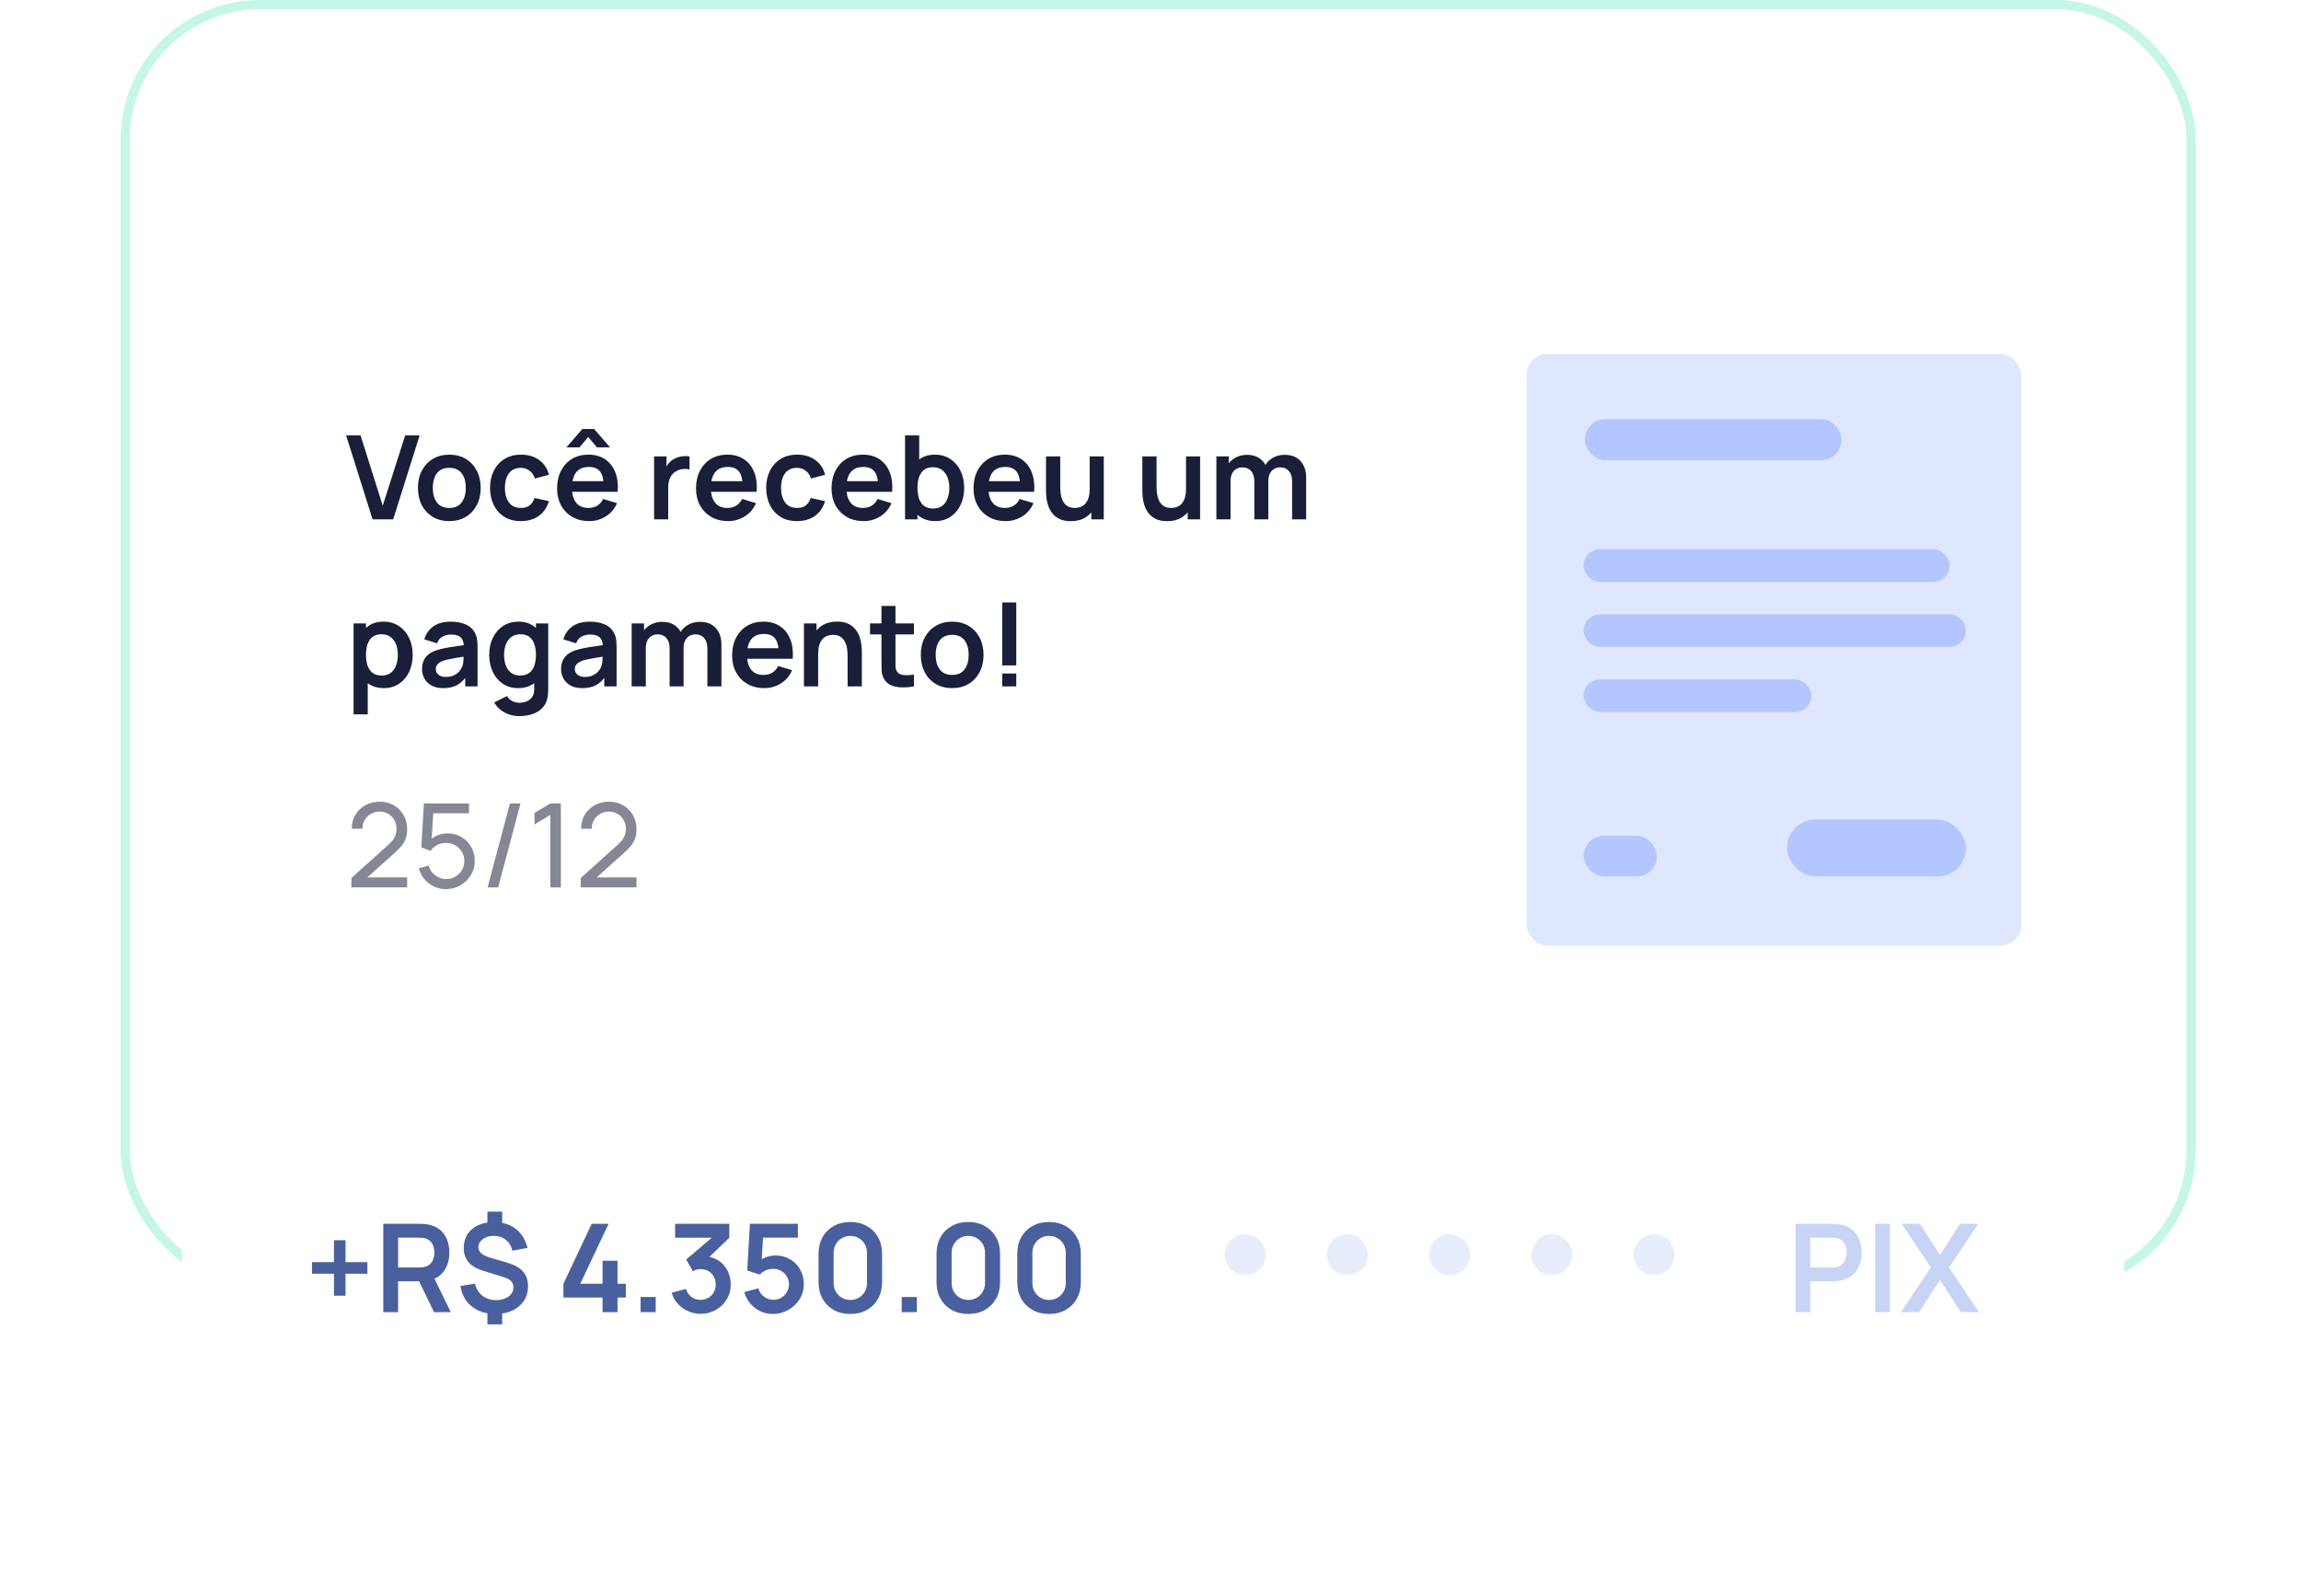 <svg width="248" height="172" viewBox="0 0 248 172" fill="none" xmlns="http://www.w3.org/2000/svg">
<g filter="url(#filter0_d_7830_22533)">
<rect x="19.611" y="7.316" width="209.347" height="82.637" rx="8.575" fill="white"/>
<path d="M40.157 34.538L37.304 25.489H38.862L41.25 33.067L43.669 25.489H45.228L42.375 34.538H40.157ZM48.421 34.726C47.742 34.726 47.149 34.573 46.642 34.267C46.136 33.962 45.742 33.541 45.461 33.004C45.185 32.464 45.046 31.844 45.046 31.144C45.046 30.432 45.189 29.808 45.474 29.272C45.758 28.736 46.154 28.317 46.661 28.015C47.168 27.713 47.755 27.563 48.421 27.563C49.103 27.563 49.698 27.716 50.205 28.021C50.712 28.327 51.106 28.75 51.387 29.291C51.667 29.827 51.808 30.445 51.808 31.144C51.808 31.848 51.665 32.47 51.38 33.011C51.1 33.547 50.706 33.968 50.199 34.274C49.692 34.575 49.099 34.726 48.421 34.726ZM48.421 33.306C49.024 33.306 49.472 33.105 49.765 32.703C50.059 32.301 50.205 31.781 50.205 31.144C50.205 30.487 50.057 29.963 49.759 29.573C49.462 29.18 49.016 28.983 48.421 28.983C48.014 28.983 47.679 29.075 47.415 29.259C47.156 29.439 46.963 29.693 46.837 30.02C46.712 30.342 46.649 30.717 46.649 31.144C46.649 31.802 46.797 32.328 47.095 32.722C47.396 33.111 47.838 33.306 48.421 33.306ZM56.139 34.726C55.44 34.726 54.843 34.571 54.348 34.261C53.854 33.947 53.475 33.52 53.211 32.979C52.951 32.439 52.819 31.827 52.815 31.144C52.819 30.449 52.955 29.833 53.224 29.297C53.496 28.757 53.881 28.334 54.38 28.028C54.878 27.718 55.471 27.563 56.158 27.563C56.929 27.563 57.58 27.758 58.112 28.147C58.648 28.532 58.998 29.06 59.162 29.731L57.654 30.139C57.536 29.775 57.342 29.492 57.069 29.291C56.797 29.085 56.487 28.983 56.139 28.983C55.745 28.983 55.421 29.077 55.165 29.266C54.91 29.45 54.721 29.706 54.6 30.032C54.478 30.359 54.417 30.73 54.417 31.144C54.417 31.79 54.562 32.311 54.851 32.709C55.14 33.107 55.569 33.306 56.139 33.306C56.541 33.306 56.858 33.214 57.088 33.03C57.323 32.845 57.499 32.579 57.616 32.231L59.162 32.577C58.952 33.268 58.586 33.8 58.062 34.173C57.538 34.542 56.897 34.726 56.139 34.726ZM61.049 26.777L62.765 24.798H64.034L65.749 26.777H64.336L63.399 25.659L62.463 26.777H61.049ZM63.506 34.726C62.819 34.726 62.216 34.578 61.697 34.28C61.177 33.983 60.771 33.57 60.477 33.042C60.188 32.514 60.044 31.907 60.044 31.22C60.044 30.478 60.186 29.835 60.471 29.291C60.756 28.742 61.152 28.317 61.659 28.015C62.166 27.713 62.752 27.563 63.418 27.563C64.122 27.563 64.719 27.728 65.209 28.059C65.703 28.386 66.07 28.849 66.309 29.448C66.548 30.047 66.638 30.753 66.579 31.566H65.077V31.012C65.073 30.275 64.943 29.737 64.688 29.398C64.432 29.058 64.03 28.889 63.481 28.889C62.861 28.889 62.4 29.081 62.099 29.467C61.797 29.848 61.646 30.407 61.646 31.144C61.646 31.831 61.797 32.364 62.099 32.74C62.4 33.117 62.84 33.306 63.418 33.306C63.791 33.306 64.112 33.224 64.38 33.061C64.652 32.893 64.861 32.653 65.008 32.338L66.504 32.791C66.244 33.402 65.842 33.878 65.297 34.217C64.757 34.556 64.16 34.726 63.506 34.726ZM61.169 31.566V30.422H65.838V31.566H61.169ZM70.497 34.538V27.751H71.835V29.404L71.672 29.19C71.756 28.964 71.867 28.759 72.005 28.574C72.147 28.386 72.317 28.231 72.514 28.109C72.682 27.996 72.866 27.908 73.067 27.846C73.272 27.778 73.482 27.739 73.695 27.726C73.909 27.709 74.116 27.718 74.317 27.751V29.165C74.116 29.106 73.884 29.088 73.62 29.108C73.36 29.13 73.126 29.203 72.916 29.328C72.707 29.442 72.535 29.586 72.401 29.762C72.271 29.938 72.175 30.139 72.112 30.365C72.049 30.587 72.018 30.828 72.018 31.088V34.538H70.497ZM78.479 34.726C77.792 34.726 77.189 34.578 76.669 34.28C76.15 33.983 75.744 33.57 75.451 33.042C75.161 32.514 75.017 31.907 75.017 31.22C75.017 30.478 75.159 29.835 75.444 29.291C75.729 28.742 76.125 28.317 76.632 28.015C77.139 27.713 77.725 27.563 78.391 27.563C79.095 27.563 79.692 27.728 80.182 28.059C80.676 28.386 81.043 28.849 81.282 29.448C81.521 30.047 81.611 30.753 81.552 31.566H80.05V31.012C80.046 30.275 79.916 29.737 79.661 29.398C79.405 29.058 79.003 28.889 78.454 28.889C77.834 28.889 77.373 29.081 77.072 29.467C76.77 29.848 76.619 30.407 76.619 31.144C76.619 31.831 76.77 32.364 77.072 32.74C77.373 33.117 77.813 33.306 78.391 33.306C78.764 33.306 79.085 33.224 79.353 33.061C79.625 32.893 79.834 32.653 79.981 32.338L81.477 32.791C81.217 33.402 80.815 33.878 80.27 34.217C79.73 34.556 79.133 34.726 78.479 34.726ZM76.142 31.566V30.422H80.811V31.566H76.142ZM85.901 34.726C85.201 34.726 84.605 34.571 84.11 34.261C83.616 33.947 83.237 33.52 82.973 32.979C82.713 32.439 82.581 31.827 82.577 31.144C82.581 30.449 82.717 29.833 82.986 29.297C83.258 28.757 83.643 28.334 84.142 28.028C84.64 27.718 85.233 27.563 85.92 27.563C86.691 27.563 87.342 27.758 87.874 28.147C88.41 28.532 88.76 29.06 88.924 29.731L87.415 30.139C87.298 29.775 87.103 29.492 86.831 29.291C86.559 29.085 86.249 28.983 85.901 28.983C85.507 28.983 85.183 29.077 84.927 29.266C84.672 29.45 84.483 29.706 84.362 30.032C84.24 30.359 84.179 30.73 84.179 31.144C84.179 31.79 84.324 32.311 84.613 32.709C84.902 33.107 85.331 33.306 85.901 33.306C86.303 33.306 86.62 33.214 86.85 33.03C87.085 32.845 87.26 32.579 87.378 32.231L88.924 32.577C88.714 33.268 88.348 33.8 87.824 34.173C87.3 34.542 86.659 34.726 85.901 34.726ZM93.084 34.726C92.397 34.726 91.794 34.578 91.274 34.28C90.755 33.983 90.349 33.57 90.055 33.042C89.766 32.514 89.622 31.907 89.622 31.22C89.622 30.478 89.764 29.835 90.049 29.291C90.334 28.742 90.73 28.317 91.237 28.015C91.743 27.713 92.33 27.563 92.996 27.563C93.7 27.563 94.297 27.728 94.787 28.059C95.281 28.386 95.648 28.849 95.887 29.448C96.125 30.047 96.215 30.753 96.157 31.566H94.655V31.012C94.651 30.275 94.521 29.737 94.265 29.398C94.01 29.058 93.608 28.889 93.059 28.889C92.439 28.889 91.978 29.081 91.677 29.467C91.375 29.848 91.224 30.407 91.224 31.144C91.224 31.831 91.375 32.364 91.677 32.74C91.978 33.117 92.418 33.306 92.996 33.306C93.369 33.306 93.689 33.224 93.957 33.061C94.23 32.893 94.439 32.653 94.586 32.338L96.081 32.791C95.822 33.402 95.419 33.878 94.875 34.217C94.335 34.556 93.738 34.726 93.084 34.726ZM90.746 31.566V30.422H95.415V31.566H90.746ZM100.82 34.726C100.158 34.726 99.603 34.569 99.155 34.255C98.707 33.941 98.37 33.513 98.143 32.973C97.917 32.428 97.804 31.819 97.804 31.144C97.804 30.462 97.917 29.85 98.143 29.31C98.37 28.769 98.7 28.344 99.136 28.034C99.576 27.72 100.118 27.563 100.764 27.563C101.405 27.563 101.96 27.72 102.429 28.034C102.902 28.344 103.269 28.769 103.528 29.31C103.788 29.846 103.918 30.457 103.918 31.144C103.918 31.823 103.79 32.433 103.535 32.973C103.279 33.513 102.919 33.941 102.454 34.255C101.989 34.569 101.444 34.726 100.82 34.726ZM97.546 34.538V25.489H99.073V29.775H98.885V34.538H97.546ZM100.588 33.369C100.981 33.369 101.306 33.27 101.562 33.074C101.817 32.877 102.006 32.611 102.127 32.276C102.253 31.936 102.316 31.559 102.316 31.144C102.316 30.734 102.253 30.361 102.127 30.026C102.001 29.687 101.807 29.419 101.543 29.222C101.279 29.02 100.944 28.92 100.537 28.92C100.152 28.92 99.838 29.014 99.595 29.203C99.352 29.387 99.172 29.647 99.054 29.982C98.941 30.313 98.885 30.7 98.885 31.144C98.885 31.584 98.941 31.972 99.054 32.307C99.172 32.642 99.354 32.904 99.601 33.092C99.852 33.277 100.181 33.369 100.588 33.369ZM108.388 34.726C107.701 34.726 107.098 34.578 106.579 34.28C106.059 33.983 105.653 33.57 105.36 33.042C105.071 32.514 104.926 31.907 104.926 31.22C104.926 30.478 105.069 29.835 105.353 29.291C105.638 28.742 106.034 28.317 106.541 28.015C107.048 27.713 107.634 27.563 108.3 27.563C109.004 27.563 109.601 27.728 110.091 28.059C110.586 28.386 110.952 28.849 111.191 29.448C111.43 30.047 111.52 30.753 111.461 31.566H109.959V31.012C109.955 30.275 109.825 29.737 109.57 29.398C109.314 29.058 108.912 28.889 108.363 28.889C107.743 28.889 107.282 29.081 106.981 29.467C106.679 29.848 106.528 30.407 106.528 31.144C106.528 31.831 106.679 32.364 106.981 32.74C107.282 33.117 107.722 33.306 108.3 33.306C108.673 33.306 108.994 33.224 109.262 33.061C109.534 32.893 109.744 32.653 109.89 32.338L111.386 32.791C111.126 33.402 110.724 33.878 110.179 34.217C109.639 34.556 109.042 34.726 108.388 34.726ZM106.051 31.566V30.422H110.72V31.566H106.051ZM115.408 34.733C114.905 34.733 114.491 34.649 114.164 34.481C113.837 34.314 113.577 34.1 113.385 33.84C113.192 33.58 113.05 33.304 112.957 33.011C112.865 32.718 112.805 32.441 112.775 32.181C112.75 31.917 112.738 31.704 112.738 31.54V27.751H114.271V31.019C114.271 31.228 114.285 31.465 114.315 31.729C114.344 31.989 114.411 32.24 114.516 32.483C114.625 32.722 114.784 32.919 114.993 33.074C115.207 33.229 115.494 33.306 115.854 33.306C116.047 33.306 116.238 33.275 116.426 33.212C116.615 33.149 116.784 33.042 116.935 32.891C117.09 32.736 117.214 32.525 117.306 32.257C117.398 31.989 117.444 31.649 117.444 31.239L118.343 31.622C118.343 32.2 118.23 32.724 118.003 33.193C117.781 33.662 117.452 34.037 117.017 34.318C116.581 34.594 116.045 34.733 115.408 34.733ZM117.626 34.538V32.433H117.444V27.751H118.965V34.538H117.626ZM125.791 34.733C125.288 34.733 124.874 34.649 124.547 34.481C124.22 34.314 123.96 34.1 123.768 33.84C123.575 33.58 123.433 33.304 123.34 33.011C123.248 32.718 123.188 32.441 123.158 32.181C123.133 31.917 123.12 31.704 123.12 31.54V27.751H124.654V31.019C124.654 31.228 124.668 31.465 124.698 31.729C124.727 31.989 124.794 32.24 124.899 32.483C125.008 32.722 125.167 32.919 125.376 33.074C125.59 33.229 125.877 33.306 126.237 33.306C126.43 33.306 126.621 33.275 126.809 33.212C126.998 33.149 127.167 33.042 127.318 32.891C127.473 32.736 127.597 32.525 127.689 32.257C127.781 31.989 127.827 31.649 127.827 31.239L128.726 31.622C128.726 32.2 128.612 32.724 128.386 33.193C128.164 33.662 127.835 34.037 127.4 34.318C126.964 34.594 126.428 34.733 125.791 34.733ZM128.009 34.538V32.433H127.827V27.751H129.348V34.538H128.009ZM139.263 34.538V30.416C139.263 29.951 139.148 29.588 138.918 29.328C138.687 29.064 138.375 28.933 137.981 28.933C137.738 28.933 137.52 28.989 137.328 29.102C137.135 29.211 136.982 29.375 136.869 29.592C136.756 29.806 136.699 30.061 136.699 30.359L136.027 29.963C136.023 29.494 136.128 29.081 136.341 28.725C136.559 28.365 136.852 28.084 137.221 27.883C137.59 27.682 138 27.582 138.453 27.582C139.202 27.582 139.776 27.808 140.174 28.26C140.576 28.708 140.778 29.299 140.778 30.032V34.538H139.263ZM131.101 34.538V27.751H132.439V29.856H132.628V34.538H131.101ZM135.191 34.538V30.434C135.191 29.961 135.076 29.592 134.846 29.328C134.615 29.064 134.301 28.933 133.903 28.933C133.518 28.933 133.208 29.064 132.973 29.328C132.743 29.592 132.628 29.936 132.628 30.359L131.949 29.907C131.949 29.467 132.058 29.071 132.276 28.719C132.493 28.367 132.787 28.09 133.155 27.89C133.528 27.684 133.945 27.582 134.406 27.582C134.913 27.582 135.336 27.691 135.675 27.908C136.019 28.122 136.274 28.415 136.442 28.788C136.614 29.157 136.699 29.573 136.699 30.038V34.538H135.191ZM41.382 52.726C40.72 52.726 40.165 52.569 39.717 52.255C39.269 51.941 38.931 51.513 38.705 50.973C38.479 50.428 38.366 49.819 38.366 49.144C38.366 48.462 38.479 47.85 38.705 47.31C38.931 46.769 39.263 46.344 39.698 46.034C40.138 45.72 40.681 45.563 41.326 45.563C41.967 45.563 42.522 45.72 42.991 46.034C43.464 46.344 43.831 46.769 44.09 47.31C44.35 47.846 44.48 48.457 44.48 49.144C44.48 49.823 44.352 50.433 44.097 50.973C43.841 51.513 43.481 51.941 43.016 52.255C42.551 52.569 42.006 52.726 41.382 52.726ZM38.108 55.554V45.751H39.447V50.514H39.635V55.554H38.108ZM41.15 51.369C41.544 51.369 41.868 51.27 42.124 51.074C42.379 50.877 42.568 50.611 42.689 50.276C42.815 49.936 42.878 49.559 42.878 49.144C42.878 48.734 42.815 48.361 42.689 48.026C42.564 47.687 42.369 47.419 42.105 47.222C41.841 47.02 41.506 46.92 41.099 46.92C40.714 46.92 40.4 47.014 40.157 47.203C39.914 47.387 39.734 47.647 39.617 47.982C39.503 48.313 39.447 48.7 39.447 49.144C39.447 49.584 39.503 49.972 39.617 50.307C39.734 50.642 39.916 50.904 40.163 51.092C40.414 51.277 40.743 51.369 41.15 51.369ZM47.763 52.726C47.273 52.726 46.858 52.634 46.519 52.45C46.179 52.261 45.922 52.012 45.746 51.702C45.574 51.392 45.488 51.05 45.488 50.678C45.488 50.351 45.543 50.058 45.651 49.798C45.76 49.534 45.928 49.308 46.154 49.119C46.38 48.927 46.674 48.77 47.034 48.648C47.306 48.56 47.625 48.48 47.989 48.409C48.358 48.338 48.756 48.273 49.183 48.215C49.614 48.152 50.065 48.085 50.534 48.013L49.994 48.321C49.998 47.852 49.893 47.507 49.679 47.285C49.466 47.062 49.105 46.951 48.599 46.951C48.293 46.951 47.998 47.023 47.713 47.165C47.428 47.307 47.229 47.553 47.116 47.9L45.733 47.467C45.901 46.893 46.219 46.432 46.688 46.084C47.162 45.737 47.798 45.563 48.599 45.563C49.202 45.563 49.732 45.661 50.188 45.858C50.649 46.055 50.991 46.377 51.213 46.826C51.334 47.065 51.407 47.31 51.433 47.561C51.458 47.808 51.47 48.078 51.47 48.371V52.538H50.144V51.067L50.364 51.306C50.059 51.796 49.7 52.157 49.29 52.387C48.883 52.613 48.374 52.726 47.763 52.726ZM48.065 51.52C48.408 51.52 48.701 51.459 48.944 51.337C49.187 51.216 49.38 51.067 49.522 50.891C49.669 50.715 49.767 50.55 49.818 50.395C49.897 50.202 49.941 49.982 49.95 49.735C49.962 49.484 49.968 49.281 49.968 49.126L50.434 49.264C49.977 49.335 49.585 49.398 49.258 49.452C48.932 49.507 48.651 49.559 48.416 49.609C48.182 49.656 47.974 49.708 47.794 49.767C47.618 49.829 47.47 49.903 47.348 49.986C47.227 50.07 47.132 50.167 47.065 50.276C47.002 50.384 46.971 50.512 46.971 50.659C46.971 50.826 47.013 50.975 47.097 51.105C47.181 51.231 47.302 51.331 47.461 51.407C47.625 51.482 47.826 51.52 48.065 51.52ZM55.959 55.742C55.582 55.742 55.22 55.684 54.872 55.566C54.528 55.449 54.218 55.279 53.942 55.057C53.666 54.84 53.439 54.576 53.263 54.266L54.658 53.575C54.788 53.822 54.97 54.004 55.205 54.121C55.444 54.243 55.697 54.303 55.965 54.303C56.279 54.303 56.56 54.247 56.807 54.134C57.054 54.025 57.245 53.861 57.379 53.644C57.517 53.43 57.582 53.162 57.574 52.839V50.91H57.763V45.751H59.088V52.864C59.088 53.036 59.08 53.2 59.063 53.355C59.051 53.514 59.028 53.669 58.994 53.82C58.894 54.259 58.701 54.62 58.416 54.9C58.131 55.185 57.777 55.397 57.354 55.535C56.935 55.673 56.47 55.742 55.959 55.742ZM55.827 52.726C55.203 52.726 54.658 52.569 54.193 52.255C53.728 51.941 53.368 51.513 53.112 50.973C52.857 50.433 52.729 49.823 52.729 49.144C52.729 48.457 52.857 47.846 53.112 47.31C53.372 46.769 53.739 46.344 54.212 46.034C54.685 45.72 55.243 45.563 55.884 45.563C56.529 45.563 57.069 45.72 57.505 46.034C57.945 46.344 58.278 46.769 58.504 47.31C58.73 47.85 58.843 48.462 58.843 49.144C58.843 49.819 58.73 50.428 58.504 50.973C58.278 51.513 57.941 51.941 57.492 52.255C57.044 52.569 56.489 52.726 55.827 52.726ZM56.06 51.369C56.466 51.369 56.793 51.277 57.04 51.092C57.291 50.904 57.473 50.642 57.587 50.307C57.704 49.972 57.763 49.584 57.763 49.144C57.763 48.7 57.704 48.313 57.587 47.982C57.473 47.647 57.295 47.387 57.052 47.203C56.809 47.014 56.495 46.92 56.11 46.92C55.703 46.92 55.368 47.02 55.104 47.222C54.84 47.419 54.646 47.687 54.52 48.026C54.394 48.361 54.331 48.734 54.331 49.144C54.331 49.559 54.392 49.936 54.514 50.276C54.639 50.611 54.83 50.877 55.086 51.074C55.341 51.27 55.666 51.369 56.06 51.369ZM62.748 52.726C62.258 52.726 61.843 52.634 61.504 52.45C61.165 52.261 60.907 52.012 60.731 51.702C60.559 51.392 60.473 51.05 60.473 50.678C60.473 50.351 60.528 50.058 60.637 49.798C60.746 49.534 60.913 49.308 61.139 49.119C61.366 48.927 61.659 48.77 62.019 48.648C62.291 48.56 62.61 48.48 62.974 48.409C63.343 48.338 63.741 48.273 64.168 48.215C64.6 48.152 65.05 48.085 65.519 48.013L64.979 48.321C64.983 47.852 64.878 47.507 64.665 47.285C64.451 47.062 64.091 46.951 63.584 46.951C63.278 46.951 62.983 47.023 62.698 47.165C62.413 47.307 62.214 47.553 62.101 47.9L60.718 47.467C60.886 46.893 61.204 46.432 61.674 46.084C62.147 45.737 62.784 45.563 63.584 45.563C64.187 45.563 64.717 45.661 65.174 45.858C65.635 46.055 65.976 46.377 66.198 46.826C66.319 47.065 66.393 47.31 66.418 47.561C66.443 47.808 66.456 48.078 66.456 48.371V52.538H65.13V51.067L65.35 51.306C65.044 51.796 64.686 52.157 64.275 52.387C63.869 52.613 63.36 52.726 62.748 52.726ZM63.05 51.52C63.393 51.52 63.687 51.459 63.929 51.337C64.172 51.216 64.365 51.067 64.508 50.891C64.654 50.715 64.753 50.55 64.803 50.395C64.882 50.202 64.927 49.982 64.935 49.735C64.948 49.484 64.954 49.281 64.954 49.126L65.419 49.264C64.962 49.335 64.57 49.398 64.244 49.452C63.917 49.507 63.636 49.559 63.402 49.609C63.167 49.656 62.96 49.708 62.78 49.767C62.604 49.829 62.455 49.903 62.333 49.986C62.212 50.07 62.118 50.167 62.051 50.276C61.988 50.384 61.956 50.512 61.956 50.659C61.956 50.826 61.998 50.975 62.082 51.105C62.166 51.231 62.287 51.331 62.447 51.407C62.61 51.482 62.811 51.52 63.05 51.52ZM76.242 52.538V48.416C76.242 47.95 76.126 47.588 75.896 47.328C75.665 47.065 75.353 46.933 74.96 46.933C74.717 46.933 74.499 46.989 74.306 47.102C74.113 47.211 73.96 47.374 73.847 47.592C73.734 47.806 73.678 48.062 73.678 48.359L73.005 47.963C73.001 47.494 73.106 47.081 73.32 46.725C73.537 46.365 73.831 46.084 74.199 45.883C74.568 45.682 74.978 45.582 75.431 45.582C76.181 45.582 76.755 45.808 77.153 46.26C77.555 46.708 77.756 47.299 77.756 48.032V52.538H76.242ZM68.079 52.538V45.751H69.417V47.856H69.606V52.538H68.079ZM72.17 52.538V48.434C72.17 47.961 72.054 47.592 71.824 47.328C71.594 47.065 71.279 46.933 70.882 46.933C70.496 46.933 70.186 47.065 69.951 47.328C69.721 47.592 69.606 47.936 69.606 48.359L68.927 47.907C68.927 47.467 69.036 47.071 69.254 46.719C69.472 46.367 69.765 46.09 70.134 45.889C70.507 45.684 70.923 45.582 71.384 45.582C71.891 45.582 72.314 45.691 72.653 45.908C72.997 46.122 73.253 46.415 73.42 46.788C73.592 47.157 73.678 47.574 73.678 48.038V52.538H72.17ZM82.37 52.726C81.683 52.726 81.079 52.578 80.56 52.28C80.041 51.983 79.634 51.57 79.341 51.042C79.052 50.514 78.907 49.907 78.907 49.22C78.907 48.478 79.05 47.835 79.335 47.291C79.62 46.742 80.015 46.317 80.522 46.015C81.029 45.714 81.616 45.563 82.282 45.563C82.986 45.563 83.582 45.728 84.073 46.059C84.567 46.386 84.933 46.849 85.172 47.448C85.411 48.047 85.501 48.753 85.442 49.566H83.941V49.013C83.936 48.275 83.807 47.737 83.551 47.398C83.296 47.058 82.893 46.889 82.345 46.889C81.725 46.889 81.264 47.081 80.962 47.467C80.661 47.848 80.51 48.407 80.51 49.144C80.51 49.831 80.661 50.364 80.962 50.74C81.264 51.117 81.704 51.306 82.282 51.306C82.655 51.306 82.975 51.224 83.243 51.061C83.516 50.893 83.725 50.653 83.872 50.338L85.367 50.791C85.107 51.402 84.705 51.878 84.161 52.217C83.62 52.556 83.023 52.726 82.37 52.726ZM80.032 49.566V48.422H84.701V49.566H80.032ZM91.354 52.538V49.27C91.354 49.056 91.34 48.82 91.311 48.56C91.281 48.3 91.212 48.051 91.103 47.812C90.998 47.569 90.839 47.37 90.626 47.215C90.416 47.06 90.131 46.983 89.771 46.983C89.578 46.983 89.388 47.014 89.199 47.077C89.011 47.14 88.839 47.249 88.684 47.404C88.533 47.555 88.412 47.764 88.319 48.032C88.227 48.296 88.181 48.636 88.181 49.05L87.283 48.667C87.283 48.089 87.394 47.565 87.616 47.096C87.842 46.627 88.173 46.254 88.608 45.977C89.044 45.697 89.58 45.556 90.217 45.556C90.72 45.556 91.135 45.64 91.461 45.808C91.788 45.975 92.048 46.189 92.24 46.449C92.433 46.708 92.576 46.985 92.668 47.278C92.76 47.571 92.819 47.85 92.844 48.114C92.873 48.374 92.888 48.585 92.888 48.749V52.538H91.354ZM86.648 52.538V45.751H87.999V47.856H88.181V52.538H86.648ZM98.505 52.538C98.057 52.621 97.617 52.657 97.186 52.645C96.758 52.636 96.375 52.559 96.035 52.412C95.696 52.261 95.439 52.025 95.263 51.702C95.108 51.409 95.026 51.109 95.018 50.803C95.009 50.498 95.005 50.152 95.005 49.767V43.866H96.513V49.679C96.513 49.951 96.515 50.19 96.519 50.395C96.528 50.6 96.572 50.768 96.651 50.898C96.802 51.149 97.043 51.289 97.374 51.319C97.705 51.348 98.082 51.331 98.505 51.268V52.538ZM93.773 46.939V45.751H98.505V46.939H93.773ZM102.618 52.726C101.939 52.726 101.347 52.573 100.84 52.267C100.333 51.962 99.939 51.541 99.658 51.004C99.382 50.464 99.244 49.844 99.244 49.144C99.244 48.432 99.386 47.808 99.671 47.272C99.956 46.736 100.352 46.317 100.859 46.015C101.366 45.714 101.952 45.563 102.618 45.563C103.301 45.563 103.896 45.716 104.403 46.021C104.91 46.327 105.303 46.75 105.584 47.291C105.865 47.827 106.005 48.445 106.005 49.144C106.005 49.848 105.863 50.47 105.578 51.011C105.297 51.547 104.903 51.968 104.396 52.274C103.889 52.575 103.297 52.726 102.618 52.726ZM102.618 51.306C103.221 51.306 103.67 51.105 103.963 50.703C104.256 50.301 104.403 49.781 104.403 49.144C104.403 48.487 104.254 47.963 103.957 47.574C103.659 47.18 103.213 46.983 102.618 46.983C102.212 46.983 101.877 47.075 101.613 47.259C101.353 47.44 101.16 47.693 101.035 48.02C100.909 48.342 100.846 48.717 100.846 49.144C100.846 49.802 100.995 50.328 101.292 50.722C101.594 51.111 102.036 51.306 102.618 51.306ZM108.018 52.538V51.149H109.532V52.538H108.018ZM108.018 50.276V43.489H109.532V50.276H108.018Z" fill="#1A1E38"/>
<rect x="164.542" y="16.722" width="53.301" height="63.752" rx="2.24" fill="#DFE7FF"/>
<rect x="170.68" y="37.764" width="39.454" height="3.507" rx="1.754" fill="#B3C6FF"/>
<rect x="170.812" y="23.736" width="27.663" height="4.426" rx="2.213" fill="#B3C6FF"/>
<rect x="170.68" y="44.778" width="41.207" height="3.507" rx="1.754" fill="#B3C6FF"/>
<rect x="170.68" y="51.792" width="24.549" height="3.507" rx="1.754" fill="#B3C6FF"/>
<rect x="170.68" y="68.641" width="7.891" height="4.384" rx="2.192" fill="#B3C6FF"/>
<rect x="192.599" y="66.887" width="19.289" height="6.137" rx="3.069" fill="#B3C6FF"/>
<path d="M37.87 74.197L37.876 73.192L41.891 69.579C42.226 69.277 42.45 68.992 42.564 68.724C42.681 68.452 42.739 68.173 42.739 67.888C42.739 67.54 42.66 67.226 42.501 66.946C42.342 66.665 42.124 66.443 41.847 66.279C41.575 66.116 41.265 66.034 40.917 66.034C40.557 66.034 40.236 66.12 39.956 66.292C39.675 66.46 39.453 66.684 39.29 66.965C39.13 67.245 39.053 67.551 39.057 67.882H37.914C37.914 67.312 38.045 66.809 38.309 66.374C38.573 65.934 38.931 65.59 39.384 65.343C39.841 65.092 40.358 64.966 40.936 64.966C41.497 64.966 42 65.096 42.444 65.356C42.888 65.611 43.238 65.961 43.493 66.405C43.753 66.845 43.883 67.344 43.883 67.901C43.883 68.294 43.833 68.636 43.732 68.925C43.636 69.214 43.485 69.482 43.28 69.729C43.075 69.972 42.817 70.232 42.507 70.508L39.17 73.506L39.026 73.129H43.883V74.197H37.87ZM48.063 74.392C47.598 74.392 47.165 74.296 46.763 74.103C46.365 73.91 46.023 73.646 45.738 73.311C45.458 72.972 45.257 72.582 45.135 72.142L46.21 71.853C46.285 72.151 46.419 72.408 46.612 72.626C46.805 72.84 47.029 73.007 47.284 73.129C47.544 73.246 47.814 73.305 48.095 73.305C48.464 73.305 48.794 73.217 49.088 73.041C49.385 72.861 49.62 72.624 49.791 72.331C49.963 72.033 50.049 71.709 50.049 71.357C50.049 70.992 49.959 70.663 49.779 70.37C49.603 70.073 49.366 69.838 49.069 69.666C48.771 69.495 48.447 69.409 48.095 69.409C47.697 69.409 47.355 69.493 47.071 69.66C46.79 69.824 46.568 70.025 46.404 70.263L45.412 69.886L45.688 65.155H50.545V66.217H46.228L46.725 65.752L46.492 69.541L46.247 69.22C46.499 68.952 46.798 68.745 47.146 68.598C47.498 68.452 47.856 68.378 48.221 68.378C48.782 68.378 49.285 68.51 49.729 68.774C50.173 69.034 50.525 69.39 50.784 69.842C51.044 70.291 51.174 70.796 51.174 71.357C51.174 71.914 51.031 72.423 50.747 72.884C50.462 73.34 50.083 73.707 49.609 73.983C49.14 74.256 48.625 74.392 48.063 74.392ZM54.964 65.155H56.101L53.688 74.203H52.551L54.964 65.155ZM59.31 74.203V66.393L57.607 67.423V66.173L59.31 65.155H60.448V74.203H59.31ZM62.587 74.197L62.594 73.192L66.609 69.579C66.944 69.277 67.168 68.992 67.281 68.724C67.399 68.452 67.457 68.173 67.457 67.888C67.457 67.54 67.378 67.226 67.218 66.946C67.059 66.665 66.841 66.443 66.565 66.279C66.293 66.116 65.983 66.034 65.635 66.034C65.275 66.034 64.954 66.12 64.674 66.292C64.393 66.46 64.171 66.684 64.007 66.965C63.848 67.245 63.771 67.551 63.775 67.882H62.631C62.631 67.312 62.763 66.809 63.027 66.374C63.291 65.934 63.649 65.59 64.102 65.343C64.558 65.092 65.076 64.966 65.654 64.966C66.215 64.966 66.718 65.096 67.162 65.356C67.606 65.611 67.956 65.961 68.211 66.405C68.471 66.845 68.601 67.344 68.601 67.901C68.601 68.294 68.551 68.636 68.45 68.925C68.354 69.214 68.203 69.482 67.998 69.729C67.792 69.972 67.535 70.232 67.225 70.508L63.888 73.506L63.743 73.129H68.601V74.197H62.587Z" fill="#1A1E38" fill-opacity="0.53"/>
</g>
<rect x="13.5" y="0.5" width="222.654" height="138" rx="14.506" stroke="#4AE3B5" stroke-opacity="0.32"/>
<g filter="url(#filter1_d_7830_22533)">
<rect x="19.611" y="97.268" width="209.347" height="34.157" rx="8.575" fill="white"/>
<path d="M35.993 118.209V115.843H33.626V114.593H35.993V112.233H37.242V114.593H39.596V115.843H37.242V118.209H35.993ZM41.312 119.981V110.461H45.246C45.338 110.461 45.457 110.466 45.603 110.475C45.748 110.479 45.882 110.492 46.006 110.514C46.557 110.598 47.011 110.781 47.368 111.063C47.729 111.345 47.996 111.702 48.168 112.134C48.344 112.561 48.432 113.037 48.432 113.562C48.432 114.338 48.236 115.005 47.844 115.565C47.451 116.12 46.85 116.464 46.039 116.596L45.358 116.656H42.905V119.981H41.312ZM46.779 119.981L44.902 116.107L46.522 115.75L48.584 119.981H46.779ZM42.905 115.168H45.179C45.268 115.168 45.367 115.164 45.477 115.155C45.587 115.146 45.688 115.129 45.781 115.102C46.045 115.036 46.253 114.919 46.403 114.752C46.557 114.584 46.665 114.395 46.726 114.183C46.792 113.972 46.826 113.765 46.826 113.562C46.826 113.359 46.792 113.152 46.726 112.941C46.665 112.725 46.557 112.533 46.403 112.365C46.253 112.198 46.045 112.081 45.781 112.015C45.688 111.989 45.587 111.973 45.477 111.969C45.367 111.96 45.268 111.955 45.179 111.955H42.905V115.168ZM52.533 121.297V119.73H54.126V121.297H52.533ZM52.533 110.719V109.152H54.126V110.719H52.533ZM53.366 120.179C52.696 120.179 52.097 120.056 51.568 119.809C51.039 119.562 50.605 119.214 50.265 118.765C49.93 118.315 49.717 117.782 49.624 117.165L51.197 116.914C51.321 117.456 51.585 117.888 51.991 118.209C52.401 118.527 52.89 118.685 53.458 118.685C54.005 118.685 54.455 118.558 54.807 118.302C55.16 118.042 55.336 117.714 55.336 117.317C55.336 117.039 55.252 116.815 55.085 116.643C54.917 116.466 54.648 116.321 54.278 116.206L51.984 115.492C50.649 115.078 49.981 114.267 49.981 113.06C49.981 112.495 50.115 112.004 50.384 111.585C50.658 111.162 51.041 110.838 51.535 110.613C52.028 110.384 52.61 110.272 53.28 110.276C53.901 110.281 54.455 110.393 54.939 110.613C55.428 110.834 55.834 111.151 56.156 111.565C56.482 111.98 56.713 112.478 56.85 113.06L55.217 113.357C55.155 113.044 55.034 112.769 54.853 112.531C54.673 112.293 54.446 112.108 54.172 111.975C53.899 111.843 53.595 111.773 53.26 111.764C52.938 111.759 52.65 111.81 52.394 111.916C52.138 112.017 51.936 112.163 51.786 112.352C51.636 112.537 51.561 112.747 51.561 112.98C51.561 113.24 51.665 113.463 51.872 113.648C52.083 113.833 52.416 113.992 52.87 114.124L54.582 114.62C55.407 114.858 55.999 115.182 56.361 115.592C56.726 115.997 56.909 116.537 56.909 117.211C56.909 117.802 56.762 118.32 56.466 118.765C56.171 119.21 55.757 119.558 55.224 119.809C54.69 120.056 54.071 120.179 53.366 120.179ZM64.943 119.981V118.408H60.725V116.92L63.773 110.461H65.591L62.544 116.92H64.943V114.441H66.556V116.92H67.449V118.408H66.556V119.981H64.943ZM69.04 119.981V118.348H70.673V119.981H69.04ZM75.515 120.16C75.039 120.16 74.59 120.067 74.167 119.882C73.743 119.697 73.376 119.435 73.063 119.095C72.754 118.756 72.531 118.355 72.395 117.892L73.935 117.476C74.045 117.855 74.246 118.148 74.537 118.355C74.832 118.558 75.156 118.657 75.509 118.652C75.822 118.652 76.101 118.58 76.348 118.434C76.595 118.289 76.789 118.093 76.93 117.846C77.071 117.595 77.141 117.315 77.141 117.006C77.141 116.535 76.99 116.14 76.685 115.823C76.381 115.506 75.989 115.347 75.509 115.347C75.363 115.347 75.22 115.367 75.079 115.406C74.942 115.446 74.81 115.501 74.682 115.572L73.955 114.316L77.155 111.579L77.294 111.962H72.765V110.461H78.603V111.969L76.031 114.441L76.018 113.972C76.595 114.011 77.086 114.172 77.492 114.454C77.902 114.736 78.215 115.1 78.431 115.545C78.651 115.99 78.761 116.477 78.761 117.006C78.761 117.606 78.614 118.143 78.318 118.619C78.027 119.095 77.635 119.472 77.141 119.75C76.652 120.023 76.11 120.16 75.515 120.16ZM83.297 120.179C82.812 120.179 82.361 120.08 81.942 119.882C81.523 119.679 81.162 119.402 80.858 119.049C80.558 118.696 80.342 118.287 80.21 117.819L81.743 117.41C81.805 117.665 81.918 117.886 82.081 118.071C82.248 118.256 82.442 118.399 82.662 118.5C82.887 118.602 83.118 118.652 83.356 118.652C83.665 118.652 83.947 118.577 84.203 118.428C84.458 118.278 84.661 118.077 84.811 117.826C84.961 117.57 85.036 117.288 85.036 116.98C85.036 116.671 84.959 116.391 84.804 116.14C84.654 115.885 84.452 115.684 84.196 115.539C83.941 115.389 83.661 115.314 83.356 115.314C82.991 115.314 82.687 115.38 82.444 115.512C82.206 115.644 82.023 115.785 81.895 115.935L80.534 115.499L80.825 110.461H85.994V111.955H81.677L82.272 111.394L82.061 114.897L81.77 114.54C82.017 114.316 82.303 114.148 82.629 114.038C82.956 113.928 83.271 113.873 83.575 113.873C84.17 113.873 84.696 114.009 85.155 114.283C85.618 114.551 85.979 114.919 86.239 115.387C86.503 115.854 86.636 116.385 86.636 116.98C86.636 117.575 86.481 118.115 86.173 118.599C85.864 119.08 85.457 119.463 84.95 119.75C84.447 120.036 83.896 120.179 83.297 120.179ZM91.646 120.179C90.972 120.179 90.376 120.036 89.861 119.75C89.345 119.459 88.942 119.056 88.651 118.54C88.365 118.024 88.221 117.429 88.221 116.755V113.688C88.221 113.013 88.365 112.418 88.651 111.903C88.942 111.387 89.345 110.986 89.861 110.699C90.376 110.409 90.972 110.263 91.646 110.263C92.32 110.263 92.913 110.409 93.424 110.699C93.94 110.986 94.343 111.387 94.634 111.903C94.925 112.418 95.07 113.013 95.07 113.688V116.755C95.07 117.429 94.925 118.024 94.634 118.54C94.343 119.056 93.94 119.459 93.424 119.75C92.913 120.036 92.32 120.179 91.646 120.179ZM91.646 118.666C91.981 118.666 92.285 118.586 92.558 118.428C92.831 118.265 93.047 118.049 93.206 117.78C93.365 117.506 93.444 117.202 93.444 116.867V113.569C93.444 113.229 93.365 112.925 93.206 112.656C93.047 112.383 92.831 112.167 92.558 112.008C92.285 111.845 91.981 111.764 91.646 111.764C91.311 111.764 91.007 111.845 90.734 112.008C90.46 112.167 90.244 112.383 90.086 112.656C89.927 112.925 89.848 113.229 89.848 113.569V116.867C89.848 117.202 89.927 117.506 90.086 117.78C90.244 118.049 90.46 118.265 90.734 118.428C91.007 118.586 91.311 118.666 91.646 118.666ZM97.189 119.981V118.348H98.821V119.981H97.189ZM104.364 120.179C103.69 120.179 103.095 120.036 102.579 119.75C102.064 119.459 101.66 119.056 101.369 118.54C101.083 118.024 100.94 117.429 100.94 116.755V113.688C100.94 113.013 101.083 112.418 101.369 111.903C101.66 111.387 102.064 110.986 102.579 110.699C103.095 110.409 103.69 110.263 104.364 110.263C105.038 110.263 105.631 110.409 106.143 110.699C106.658 110.986 107.061 111.387 107.352 111.903C107.643 112.418 107.789 113.013 107.789 113.688V116.755C107.789 117.429 107.643 118.024 107.352 118.54C107.061 119.056 106.658 119.459 106.143 119.75C105.631 120.036 105.038 120.179 104.364 120.179ZM104.364 118.666C104.699 118.666 105.003 118.586 105.276 118.428C105.55 118.265 105.766 118.049 105.924 117.78C106.083 117.506 106.162 117.202 106.162 116.867V113.569C106.162 113.229 106.083 112.925 105.924 112.656C105.766 112.383 105.55 112.167 105.276 112.008C105.003 111.845 104.699 111.764 104.364 111.764C104.029 111.764 103.725 111.845 103.452 112.008C103.179 112.167 102.963 112.383 102.804 112.656C102.645 112.925 102.566 113.229 102.566 113.569V116.867C102.566 117.202 102.645 117.506 102.804 117.78C102.963 118.049 103.179 118.265 103.452 118.428C103.725 118.586 104.029 118.666 104.364 118.666ZM113.067 120.179C112.393 120.179 111.798 120.036 111.282 119.75C110.766 119.459 110.363 119.056 110.072 118.54C109.786 118.024 109.642 117.429 109.642 116.755V113.688C109.642 113.013 109.786 112.418 110.072 111.903C110.363 111.387 110.766 110.986 111.282 110.699C111.798 110.409 112.393 110.263 113.067 110.263C113.741 110.263 114.334 110.409 114.845 110.699C115.361 110.986 115.764 111.387 116.055 111.903C116.346 112.418 116.491 113.013 116.491 113.688V116.755C116.491 117.429 116.346 118.024 116.055 118.54C115.764 119.056 115.361 119.459 114.845 119.75C114.334 120.036 113.741 120.179 113.067 120.179ZM113.067 118.666C113.402 118.666 113.706 118.586 113.979 118.428C114.252 118.265 114.468 118.049 114.627 117.78C114.786 117.506 114.865 117.202 114.865 116.867V113.569C114.865 113.229 114.786 112.925 114.627 112.656C114.468 112.383 114.252 112.167 113.979 112.008C113.706 111.845 113.402 111.764 113.067 111.764C112.732 111.764 112.428 111.845 112.155 112.008C111.881 112.167 111.665 112.383 111.507 112.656C111.348 112.925 111.269 113.229 111.269 113.569V116.867C111.269 117.202 111.348 117.506 111.507 117.78C111.665 118.049 111.881 118.265 112.155 118.428C112.428 118.586 112.732 118.666 113.067 118.666Z" fill="#4A609E"/>
<path d="M193.523 119.981V110.461H197.457C197.549 110.461 197.668 110.466 197.814 110.475C197.959 110.479 198.094 110.492 198.217 110.514C198.768 110.598 199.222 110.781 199.579 111.063C199.94 111.345 200.207 111.702 200.379 112.134C200.555 112.561 200.643 113.037 200.643 113.562C200.643 114.082 200.555 114.558 200.379 114.99C200.202 115.417 199.934 115.772 199.572 116.054C199.215 116.336 198.763 116.519 198.217 116.603C198.094 116.621 197.957 116.634 197.807 116.643C197.662 116.651 197.545 116.656 197.457 116.656H195.116V119.981H193.523ZM195.116 115.168H197.391C197.479 115.168 197.578 115.164 197.688 115.155C197.798 115.146 197.9 115.129 197.992 115.102C198.257 115.036 198.464 114.919 198.614 114.752C198.768 114.584 198.876 114.395 198.938 114.183C199.004 113.972 199.037 113.765 199.037 113.562C199.037 113.359 199.004 113.152 198.938 112.941C198.876 112.725 198.768 112.533 198.614 112.365C198.464 112.198 198.257 112.081 197.992 112.015C197.9 111.989 197.798 111.973 197.688 111.969C197.578 111.96 197.479 111.955 197.391 111.955H195.116V115.168ZM202.1 119.981V110.461H203.693V119.981H202.1ZM204.88 119.981L208.106 115.168L204.973 110.461H206.923L209.091 113.813L211.24 110.461H213.203L210.07 115.168L213.283 119.981H211.332L209.091 116.524L206.844 119.981H204.88Z" fill="#C8D4F5"/>
<circle cx="134.201" cy="113.796" r="2.204" fill="#E8EDFB"/>
<circle cx="145.219" cy="113.796" r="2.204" fill="#E8EDFB"/>
<circle cx="156.238" cy="113.796" r="2.204" fill="#E8EDFB"/>
<circle cx="167.255" cy="113.796" r="2.204" fill="#E8EDFB"/>
<circle cx="178.274" cy="113.796" r="2.204" fill="#E8EDFB"/>
</g>
<defs>
<filter id="filter0_d_7830_22533" x="0.853" y="7.316" width="246.863" height="122.832" filterUnits="userSpaceOnUse" color-interpolation-filters="sRGB">
<feFlood flood-opacity="0" result="BackgroundImageFix"/>
<feColorMatrix in="SourceAlpha" type="matrix" values="0 0 0 0 0 0 0 0 0 0 0 0 0 0 0 0 0 0 127 0" result="hardAlpha"/>
<feMorphology radius="7.503" operator="erode" in="SourceAlpha" result="effect1_dropShadow_7830_22533"/>
<feOffset dy="21.438"/>
<feGaussianBlur stdDeviation="13.131"/>
<feComposite in2="hardAlpha" operator="out"/>
<feColorMatrix type="matrix" values="0 0 0 0 0 0 0 0 0 0 0 0 0 0 0 0 0 0 0.12 0"/>
<feBlend mode="normal" in2="BackgroundImageFix" result="effect1_dropShadow_7830_22533"/>
<feBlend mode="normal" in="SourceGraphic" in2="effect1_dropShadow_7830_22533" result="shape"/>
</filter>
<filter id="filter1_d_7830_22533" x="0.853" y="97.268" width="246.863" height="74.352" filterUnits="userSpaceOnUse" color-interpolation-filters="sRGB">
<feFlood flood-opacity="0" result="BackgroundImageFix"/>
<feColorMatrix in="SourceAlpha" type="matrix" values="0 0 0 0 0 0 0 0 0 0 0 0 0 0 0 0 0 0 127 0" result="hardAlpha"/>
<feMorphology radius="7.503" operator="erode" in="SourceAlpha" result="effect1_dropShadow_7830_22533"/>
<feOffset dy="21.438"/>
<feGaussianBlur stdDeviation="13.131"/>
<feComposite in2="hardAlpha" operator="out"/>
<feColorMatrix type="matrix" values="0 0 0 0 0 0 0 0 0 0 0 0 0 0 0 0 0 0 0.12 0"/>
<feBlend mode="normal" in2="BackgroundImageFix" result="effect1_dropShadow_7830_22533"/>
<feBlend mode="normal" in="SourceGraphic" in2="effect1_dropShadow_7830_22533" result="shape"/>
</filter>
</defs>
</svg>
